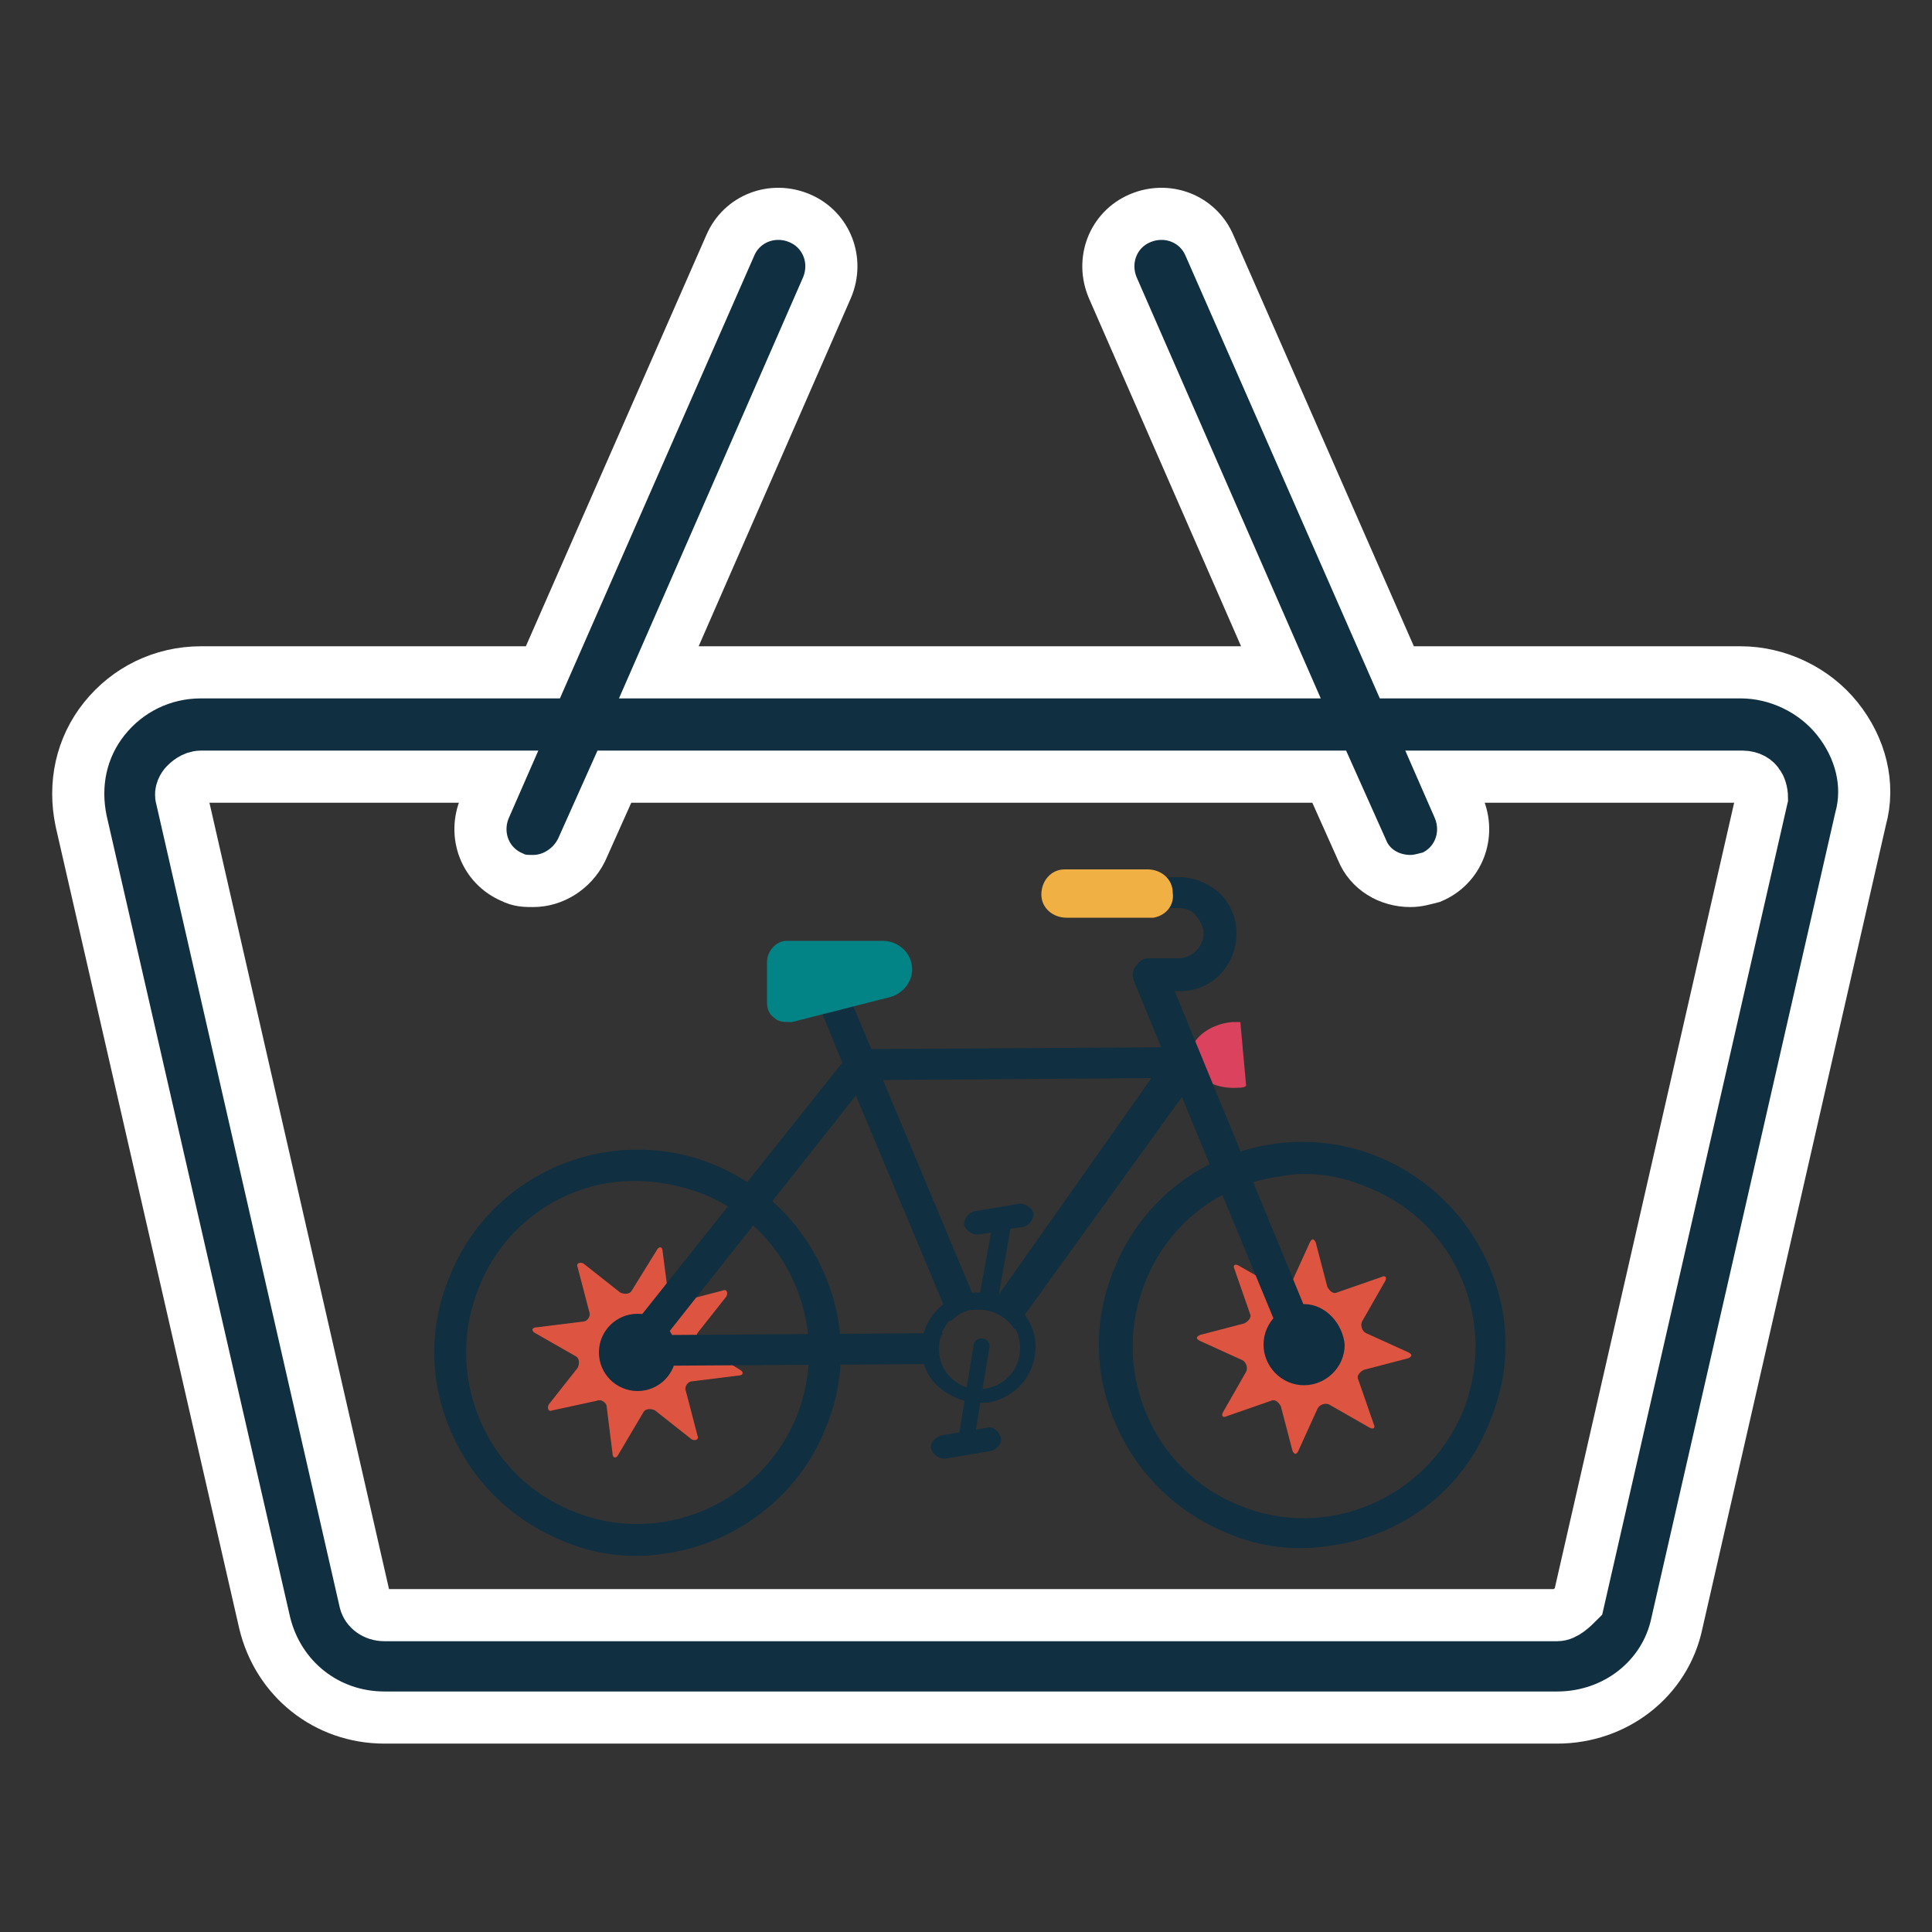 <?xml version="1.0" encoding="utf-8"?>
<!-- Generator: Adobe Illustrator 24.0.3, SVG Export Plug-In . SVG Version: 6.00 Build 0)  -->
<svg version="1.1" id="Calque_1" xmlns="http://www.w3.org/2000/svg" xmlns:xlink="http://www.w3.org/1999/xlink" x="0px" y="0px"
	 viewBox="0 0 100 100" style="enable-background:new 0 0 100 100;" xml:space="preserve">
<rect x="0" y="0" width="100" height="100" fill="#333333" stroke="none"/>
<style type="text/css">
	.st0{clip-path:url(#SVGID_2_);}
	.st1{fill:#F0AA21;}
	.st2{clip-path:url(#SVGID_4_);}
	.st3{clip-path:url(#SVGID_6_);}
	.st4{fill:#FFFFFF;}
	.st5{fill:#ED553B;}
	.st6{fill:#028486;}
	.st7{fill:#E47E3A;}
	.st8{fill:#DD5540;}
	.st9{fill:#102F40;}
	.st10{opacity:0.62;clip-path:url(#SVGID_10_);fill:#012F42;}
	.st11{fill:#F4F0E4;}
	.st12{fill:none;stroke:#102F40;stroke-width:3.224;stroke-miterlimit:10;}
	.st13{fill:#DA425D;}
	.st14{fill:#F0B043;}
	.st15{fill:#3C3D41;}
	.st16{fill:none;stroke:#112F41;stroke-width:4.805;stroke-miterlimit:10;}
	.st17{fill:none;stroke:#102F40;stroke-width:3.9;stroke-miterlimit:10;}
	.st18{clip-path:url(#SVGID_14_);}
	.st19{fill:#068587;}
	.st20{fill:none;stroke:#112F41;stroke-width:1.388;stroke-miterlimit:10;}
	.st21{fill:#0B39CE;}
	.st22{fill:#CC0000;}
	.st23{fill:#F9C943;}
	.st24{fill:#EDAB42;}
	.st25{fill:#112F41;}
	.st26{fill:none;stroke:#012F42;stroke-width:2;stroke-miterlimit:10;}
	.st27{fill:none;stroke:#102F40;stroke-width:2.53;stroke-miterlimit:10;}
	.st28{opacity:0.62;clip-path:url(#SVGID_16_);fill:#012F42;}
	.st29{fill:none;stroke:#FFFFFF;stroke-width:3.194;stroke-miterlimit:10;}
	.st30{fill:none;stroke:#112F41;stroke-width:6.003;stroke-miterlimit:10;}
	.st31{clip-path:url(#SVGID_20_);}
	.st32{fill:none;stroke:#FFFFFF;stroke-width:1.425;stroke-miterlimit:10;}
	.st33{fill:none;stroke:#DD5540;stroke-width:2;stroke-miterlimit:10;}
	.st34{fill:none;stroke:#102F40;stroke-width:2.186;stroke-miterlimit:10;}
	.st35{clip-path:url(#SVGID_26_);}
	.st36{clip-path:url(#SVGID_28_);}
	.st37{fill:#068587;stroke:#068587;stroke-width:2;stroke-linecap:round;stroke-linejoin:round;stroke-miterlimit:10;}
	.st38{fill:#ED553B;stroke:#ED553B;stroke-miterlimit:10;}
	.st39{clip-path:url(#SVGID_30_);}
	.st40{fill:#F0AA21;stroke:#F0AA21;stroke-width:5.56;stroke-linecap:round;stroke-linejoin:round;stroke-miterlimit:10;}
	.st41{fill:#ED553B;stroke:#ED553B;stroke-width:0.841;stroke-linecap:round;stroke-linejoin:round;stroke-miterlimit:10;}
	.st42{fill:none;stroke:#102F40;stroke-width:1.933;stroke-linecap:round;stroke-linejoin:round;stroke-miterlimit:10;}
	.st43{fill:#102F40;stroke:#102F40;stroke-width:7;stroke-linecap:round;stroke-linejoin:round;stroke-miterlimit:10;}
	.st44{fill:none;stroke:#953C13;stroke-width:5;stroke-miterlimit:10;}
	.st45{fill:#953C13;}
	.st46{fill-rule:evenodd;clip-rule:evenodd;fill:#77271D;}
	.st47{fill:#8D5801;}
	.st48{fill:#024040;}
	.st49{clip-path:url(#SVGID_32_);}
	.st50{clip-path:url(#SVGID_34_);}
	.st51{clip-path:url(#SVGID_36_);fill:#FFFFFF;}
	
		.st52{clip-path:url(#SVGID_36_);fill:#ED553B;stroke:#ED553B;stroke-width:0.737;stroke-linecap:round;stroke-linejoin:round;stroke-miterlimit:10;}
	.st53{clip-path:url(#SVGID_36_);fill:#028486;}
	.st54{clip-path:url(#SVGID_36_);fill:#EDAB42;}
	.st55{clip-path:url(#SVGID_36_);fill:#E47E3A;}
	.st56{clip-path:url(#SVGID_36_);fill:#DD5540;}
	.st57{clip-path:url(#SVGID_38_);}
	.st58{clip-path:url(#SVGID_40_);}
	.st59{clip-path:url(#SVGID_42_);fill:#FFFFFF;}
	
		.st60{clip-path:url(#SVGID_42_);fill:#ED553B;stroke:#ED553B;stroke-width:0.737;stroke-linecap:round;stroke-linejoin:round;stroke-miterlimit:10;}
	.st61{clip-path:url(#SVGID_42_);fill:#028486;}
	.st62{clip-path:url(#SVGID_42_);fill:#E47E3A;}
	.st63{clip-path:url(#SVGID_42_);fill:#DD5540;}
	.st64{fill:#102F40;stroke:#FFFFFF;stroke-width:2.698;stroke-miterlimit:10;}
</style>
<g>
	<g>
		<g>
			<path class="st64" d="M95.1,37.2c-1.2-1.5-3.1-2.4-5-2.4H72.3l-9.7-22.1c-0.6-1.4-2.2-2-3.6-1.4c-1.4,0.6-2,2.2-1.4,3.6l8.7,19.9
				H34.1l8.7-19.9c0.6-1.4,0-3-1.4-3.6c-1.4-0.6-3,0-3.6,1.4l-9.7,22.1H10.4c-2,0-3.8,0.9-5,2.4c-1.2,1.5-1.6,3.4-1.2,5.3L13.7,84
				c0.7,2.9,3.2,4.9,6.2,4.9h60.7c3,0,5.6-2,6.2-4.9l9.5-41.6C96.8,40.6,96.3,38.7,95.1,37.2L95.1,37.2z M80.6,83.6H19.9
				c-0.5,0-0.9-0.3-1-0.7L9.4,41.3c-0.1-0.3,0.1-0.6,0.2-0.7c0.1-0.1,0.4-0.4,0.8-0.4h15.4l-0.7,1.6c-0.6,1.4,0,3,1.4,3.6
				c0.4,0.2,0.7,0.2,1.1,0.2c1,0,2-0.6,2.5-1.6l1.7-3.8h37l1.7,3.8c0.4,1,1.4,1.6,2.5,1.6c0.4,0,0.7-0.1,1.1-0.2
				c1.4-0.6,2-2.2,1.4-3.6l-0.7-1.6h15.4c0.4,0,0.7,0.2,0.8,0.4c0.1,0.1,0.2,0.4,0.2,0.7l-9.5,41.6C81.4,83.2,81,83.6,80.6,83.6
				L80.6,83.6z"/>
		</g>
		<g>
			<path class="st9" d="M67.5,67.5c-1.1,0-2.1,0.9-2.1,2.1c0,1.1,0.9,2.1,2.1,2.1c1.1,0,2.1-0.9,2.1-2.1
				C69.5,68.5,68.6,67.5,67.5,67.5z"/>
			<g>
				<path class="st8" d="M68.7,66.6c0.1,0.2,0.3,0.4,0.5,0.3l2.3-0.8c0.2-0.1,0.3,0,0.2,0.2l-1.2,2.1c-0.1,0.2,0,0.5,0.2,0.6l2.2,1
					c0.2,0.1,0.2,0.2,0,0.3l-2.3,0.6c-0.2,0.1-0.4,0.3-0.3,0.5l0.8,2.3c0.1,0.2,0,0.3-0.2,0.2l-2.1-1.2c-0.2-0.1-0.5,0-0.6,0.2
					l-1,2.2c-0.1,0.2-0.2,0.2-0.3,0l-0.6-2.3c-0.1-0.2-0.3-0.4-0.5-0.3l-2.3,0.8c-0.2,0.1-0.3,0-0.2-0.2l1.2-2.1
					c0.1-0.2,0-0.5-0.2-0.6l-2.2-1c-0.2-0.1-0.2-0.2,0-0.3l2.3-0.6c0.2-0.1,0.4-0.3,0.3-0.5l-0.8-2.3c-0.1-0.2,0-0.3,0.2-0.2
					l2.1,1.2c0.2,0.1,0.5,0,0.6-0.2l1-2.2c0.1-0.2,0.2-0.2,0.3,0L68.7,66.6z"/>
			</g>
			<g>
				<path class="st8" d="M34.6,67.1c0,0.2,0.3,0.4,0.5,0.3l2.3-0.6c0.2-0.1,0.3,0.1,0.2,0.3l-1.5,1.9c-0.1,0.2-0.1,0.5,0.1,0.6
					l2.1,1.3c0.2,0.1,0.2,0.3-0.1,0.3l-2.4,0.3c-0.2,0-0.4,0.3-0.3,0.5l0.6,2.3c0.1,0.2-0.1,0.3-0.3,0.2l-1.9-1.5
					c-0.2-0.1-0.5-0.1-0.6,0.1L32,75.3c-0.1,0.2-0.3,0.2-0.3-0.1l-0.3-2.4c0-0.2-0.3-0.4-0.5-0.3L28.6,73c-0.2,0.1-0.3-0.1-0.2-0.3
					l1.5-1.9c0.1-0.2,0.1-0.5-0.1-0.6L27.7,69c-0.2-0.1-0.2-0.3,0.1-0.3l2.4-0.3c0.2,0,0.4-0.3,0.3-0.5l-0.6-2.3
					c-0.1-0.2,0.1-0.3,0.3-0.2l1.9,1.5c0.2,0.1,0.5,0.1,0.6-0.1l1.3-2.1c0.1-0.2,0.3-0.2,0.3,0.1L34.6,67.1z"/>
			</g>
			<g>
				<g>
					<path class="st9" d="M34.5,80.4c-1.8,0.3-3.7,0.1-5.5-0.7c-2.6-1.1-4.6-3.1-5.7-5.7c-1.1-2.6-1.1-5.4,0-8
						c2.2-5.4,8.4-7.9,13.7-5.7c2.6,1.1,4.6,3.1,5.7,5.7c1.1,2.6,1.1,5.4,0,8l0,0C41.3,77.5,38,79.9,34.5,80.4z M31.7,61.2
						c-3,0.4-5.7,2.4-6.9,5.4c-0.9,2.2-0.9,4.6,0,6.8c0.9,2.2,2.6,3.9,4.8,4.8c4.5,1.9,9.7-0.3,11.6-4.8l0,0c0.9-2.2,0.9-4.6,0-6.8
						c-0.9-2.2-2.6-3.9-4.8-4.8C34.8,61.2,33.2,61,31.7,61.2z"/>
				</g>
			</g>
			<g>
				<g>
					<path class="st9" d="M68.9,80c-1.8,0.3-3.7,0.1-5.5-0.7c-2.6-1.1-4.6-3.1-5.7-5.7c-1.1-2.6-1.1-5.4,0-8
						c2.2-5.4,8.4-7.9,13.7-5.7c2.6,1.1,4.6,3.1,5.7,5.7c1.1,2.6,1.1,5.4,0,8l0,0C75.7,77.2,72.5,79.5,68.9,80z M66.2,60.9
						c-3,0.4-5.7,2.4-6.9,5.4c-0.9,2.2-0.9,4.6,0,6.8c0.9,2.2,2.6,3.9,4.8,4.8c4.5,1.9,9.7-0.3,11.6-4.8l0,0c0.9-2.2,0.9-4.6,0-6.8
						c-0.9-2.2-2.6-3.9-4.8-4.8C69.3,60.8,67.7,60.6,66.2,60.9z"/>
				</g>
			</g>
			<path class="st9" d="M67.5,67.5c-1.1,0-2.1,0.9-2.1,2.1c0,1.1,0.9,2.1,2.1,2.1c1.1,0,2.1-0.9,2.1-2.1
				C69.5,68.5,68.6,67.5,67.5,67.5z M67.6,70.4c-0.5,0.1-0.9-0.3-0.9-0.7c-0.1-0.5,0.3-0.9,0.7-0.9c0.5-0.1,0.9,0.3,0.9,0.7
				C68.4,70,68,70.4,67.6,70.4z"/>
			<g>
				<path class="st9" d="M51.1,72.6c-0.1,0-0.3,0-0.4,0c-0.8,0-1.5-0.3-2.1-0.8c-0.6-0.5-0.9-1.3-0.9-2c0-1.6,1.3-2.9,2.9-2.9
					c0.8,0,1.5,0.3,2.1,0.8c0.6,0.5,0.9,1.3,0.9,2l0,0C53.6,71.2,52.5,72.4,51.1,72.6z M50.4,67.7c-1,0.1-1.8,1-1.8,2.1
					c0,0.6,0.2,1.1,0.6,1.5c0.4,0.4,0.9,0.6,1.5,0.6c1.1,0,2.1-0.9,2.1-2.1l0,0c0-0.6-0.2-1.1-0.6-1.5c-0.4-0.4-0.9-0.6-1.5-0.6
					C50.6,67.7,50.5,67.7,50.4,67.7z"/>
			</g>
			<g>
				<path class="st13" d="M64.2,52.9c-0.1,0-0.3,0-0.4,0c-1.3,0.1-2.3,1-2.2,1.9c0.1,0.9,1.2,1.6,2.5,1.5c0.1,0,0.3,0,0.4-0.1
					L64.2,52.9z"/>
			</g>
			<g>
				<g>
					<path class="st9" d="M67.1,70.4C67.2,70.4,67.2,70.4,67.1,70.4C67.2,70.4,67.2,70.4,67.1,70.4z"/>
				</g>
				<g>
					<path class="st9" d="M67,70.3C67,70.3,67.1,70.3,67,70.3C67.1,70.3,67,70.3,67,70.3z"/>
				</g>
				<g>
					<path class="st9" d="M67.3,70.4C67.3,70.4,67.3,70.4,67.3,70.4C67.3,70.4,67.3,70.4,67.3,70.4z"/>
				</g>
				<g>
					<path class="st9" d="M66.7,69.9L66.7,69.9C66.7,69.9,66.7,70,66.7,69.9C66.7,70,66.7,69.9,66.7,69.9z"/>
				</g>
				<g>
					<path class="st9" d="M67.4,70.4c0,0,0.1,0,0.1,0C67.5,70.4,67.5,70.4,67.4,70.4z"/>
				</g>
				<g>
					<path class="st9" d="M68.3,69.5C68.3,69.5,68.3,69.4,68.3,69.5C68.3,69.4,68.3,69.5,68.3,69.5z"/>
				</g>
				<g>
					<path class="st9" d="M66.6,69.7c-0.1-0.5,0.3-0.9,0.7-0.9c0.4-0.1,0.8,0.2,0.9,0.5c0,0,0,0,0,0l-7.4-18l0.3,0
						c1.6,0,2.9-1.3,2.9-3c0-0.8-0.3-1.5-0.9-2.1c-0.6-0.5-1.3-0.8-2.1-0.8l-1.5,0c-0.5,0-0.8,0.4-0.8,0.8c0,0.5,0.4,0.8,0.8,0.8
						l1.5,0c0.3,0,0.7,0.1,0.9,0.4c0.2,0.2,0.4,0.6,0.4,0.9c0,0.7-0.6,1.3-1.3,1.3l-1.5,0c-0.3,0-0.5,0.1-0.7,0.4
						c-0.2,0.2-0.2,0.5-0.1,0.8l7.9,19.1C66.7,69.8,66.7,69.8,66.6,69.7z"/>
				</g>
				<g>
					<path class="st9" d="M66.9,70.2C66.9,70.2,66.9,70.3,66.9,70.2C66.9,70.3,66.9,70.2,66.9,70.2z"/>
				</g>
				<g>
					<path class="st9" d="M68.3,69.8C68.3,69.8,68.3,69.8,68.3,69.8C68.3,69.8,68.3,69.8,68.3,69.8z"/>
				</g>
				<g>
					<path class="st9" d="M68.1,70.1C68.2,70.1,68.2,70.1,68.1,70.1C68.2,70.1,68.2,70.1,68.1,70.1z"/>
				</g>
				<g>
					<path class="st9" d="M68.3,69.6C68.3,69.6,68.3,69.6,68.3,69.6C68.3,69.6,68.3,69.6,68.3,69.6z"/>
				</g>
				<g>
					<path class="st9" d="M68.2,70C68.2,69.9,68.2,69.9,68.2,70C68.2,69.9,68.2,69.9,68.2,70z"/>
				</g>
				<g>
					<path class="st9" d="M67.9,70.3C67.9,70.3,67.9,70.3,67.9,70.3C67.9,70.3,67.9,70.3,67.9,70.3z"/>
				</g>
				<g>
					<path class="st9" d="M67.8,70.4C67.8,70.4,67.8,70.4,67.8,70.4C67.8,70.4,67.8,70.4,67.8,70.4C67.8,70.4,67.8,70.4,67.8,70.4z"
						/>
				</g>
				<g>
					<path class="st9" d="M68,70.2C68.1,70.2,68.1,70.2,68,70.2C68.1,70.2,68.1,70.2,68,70.2z"/>
				</g>
				<g>
					<path class="st9" d="M66.8,70.1C66.8,70.1,66.8,70.1,66.8,70.1C66.8,70.1,66.8,70.1,66.8,70.1z"/>
				</g>
			</g>
			<g>
				<path class="st9" d="M62.1,54.6c-0.1-0.3-0.4-0.5-0.7-0.4l-16.3,0.1l-1.6-3.8L42,51.1l1.6,3.9L32.3,69.2
					c0.1-0.1,0.3-0.1,0.4-0.1c0.5,0,0.8,0.4,0.8,0.8c0,0.4-0.4,0.8-0.8,0.8c0,0,0,0,0,0l16-0.1c-0.1-0.2-0.1-0.3-0.1-0.5
					c-0.1-0.4,0-0.8,0.2-1.1l-14.3,0.1l9.8-12.4l4.9,11.7c0.3-0.3,0.7-0.6,1.2-0.6c0.8-0.1,1.7,0.3,2.1,1l9.6-13.3
					C62.2,55.2,62.3,54.8,62.1,54.6z M51.7,67l0.6-3.4l0.7-0.1c0.3-0.1,0.5-0.4,0.5-0.7c-0.1-0.3-0.4-0.5-0.7-0.5l-2.4,0.4
					c-0.3,0.1-0.5,0.4-0.5,0.7c0.1,0.3,0.4,0.5,0.7,0.5c0,0,0,0,0,0l0.7-0.1l-0.7,3.8l-4.9-11.7l13.9-0.1L51.7,67z"/>
			</g>
			<circle class="st9" cx="33" cy="70" r="2"/>
			<g>
				<path class="st15" d="M45.7,49.8l-5,0l0,2.1l5.1-1.3C46.3,50.5,46.2,49.8,45.7,49.8z"/>
				<path class="st6" d="M40.9,52.9c-0.3,0-0.6,0-0.8-0.2c-0.3-0.2-0.4-0.5-0.4-0.8l0-2.1c0-0.6,0.5-1.1,1-1.1l5,0c0,0,0,0,0,0
					c0.7,0,1.4,0.5,1.5,1.3c0.1,0.7-0.4,1.4-1.1,1.6l-5.1,1.3C41,52.9,41,52.9,40.9,52.9z"/>
			</g>
			<g>
				<path class="st14" d="M59.7,47.5c-0.1,0-0.1,0-0.2,0l-4.3,0c-0.7,0-1.3-0.5-1.3-1.2s0.5-1.3,1.2-1.3l4.3,0
					c0.7,0,1.3,0.5,1.3,1.2C60.8,46.9,60.3,47.4,59.7,47.5z"/>
			</g>
			<g>
				<g>
					<g>
						<g>
							<path class="st9" d="M50,75c0,0-0.1,0-0.1,0c-0.2,0-0.4-0.3-0.3-0.5l0.8-4.9c0-0.2,0.3-0.4,0.5-0.3c0.2,0,0.4,0.3,0.3,0.5
								l-0.8,4.9C50.3,74.9,50.2,75,50,75z"/>
						</g>
					</g>
				</g>
				<g>
					<g>
						<path class="st9" d="M48.9,75.5c-0.3,0-0.6-0.2-0.7-0.5c-0.1-0.3,0.2-0.6,0.5-0.7l2.4-0.4c0.3-0.1,0.6,0.2,0.7,0.5
							c0.1,0.3-0.2,0.6-0.5,0.7L48.9,75.5C48.9,75.5,48.9,75.5,48.9,75.5z"/>
					</g>
				</g>
			</g>
			<circle class="st9" cx="67.5" cy="69.6" r="1.1"/>
			<circle class="st9" cx="33" cy="70" r="1.1"/>
		</g>
	</g>
</g>
</svg>

